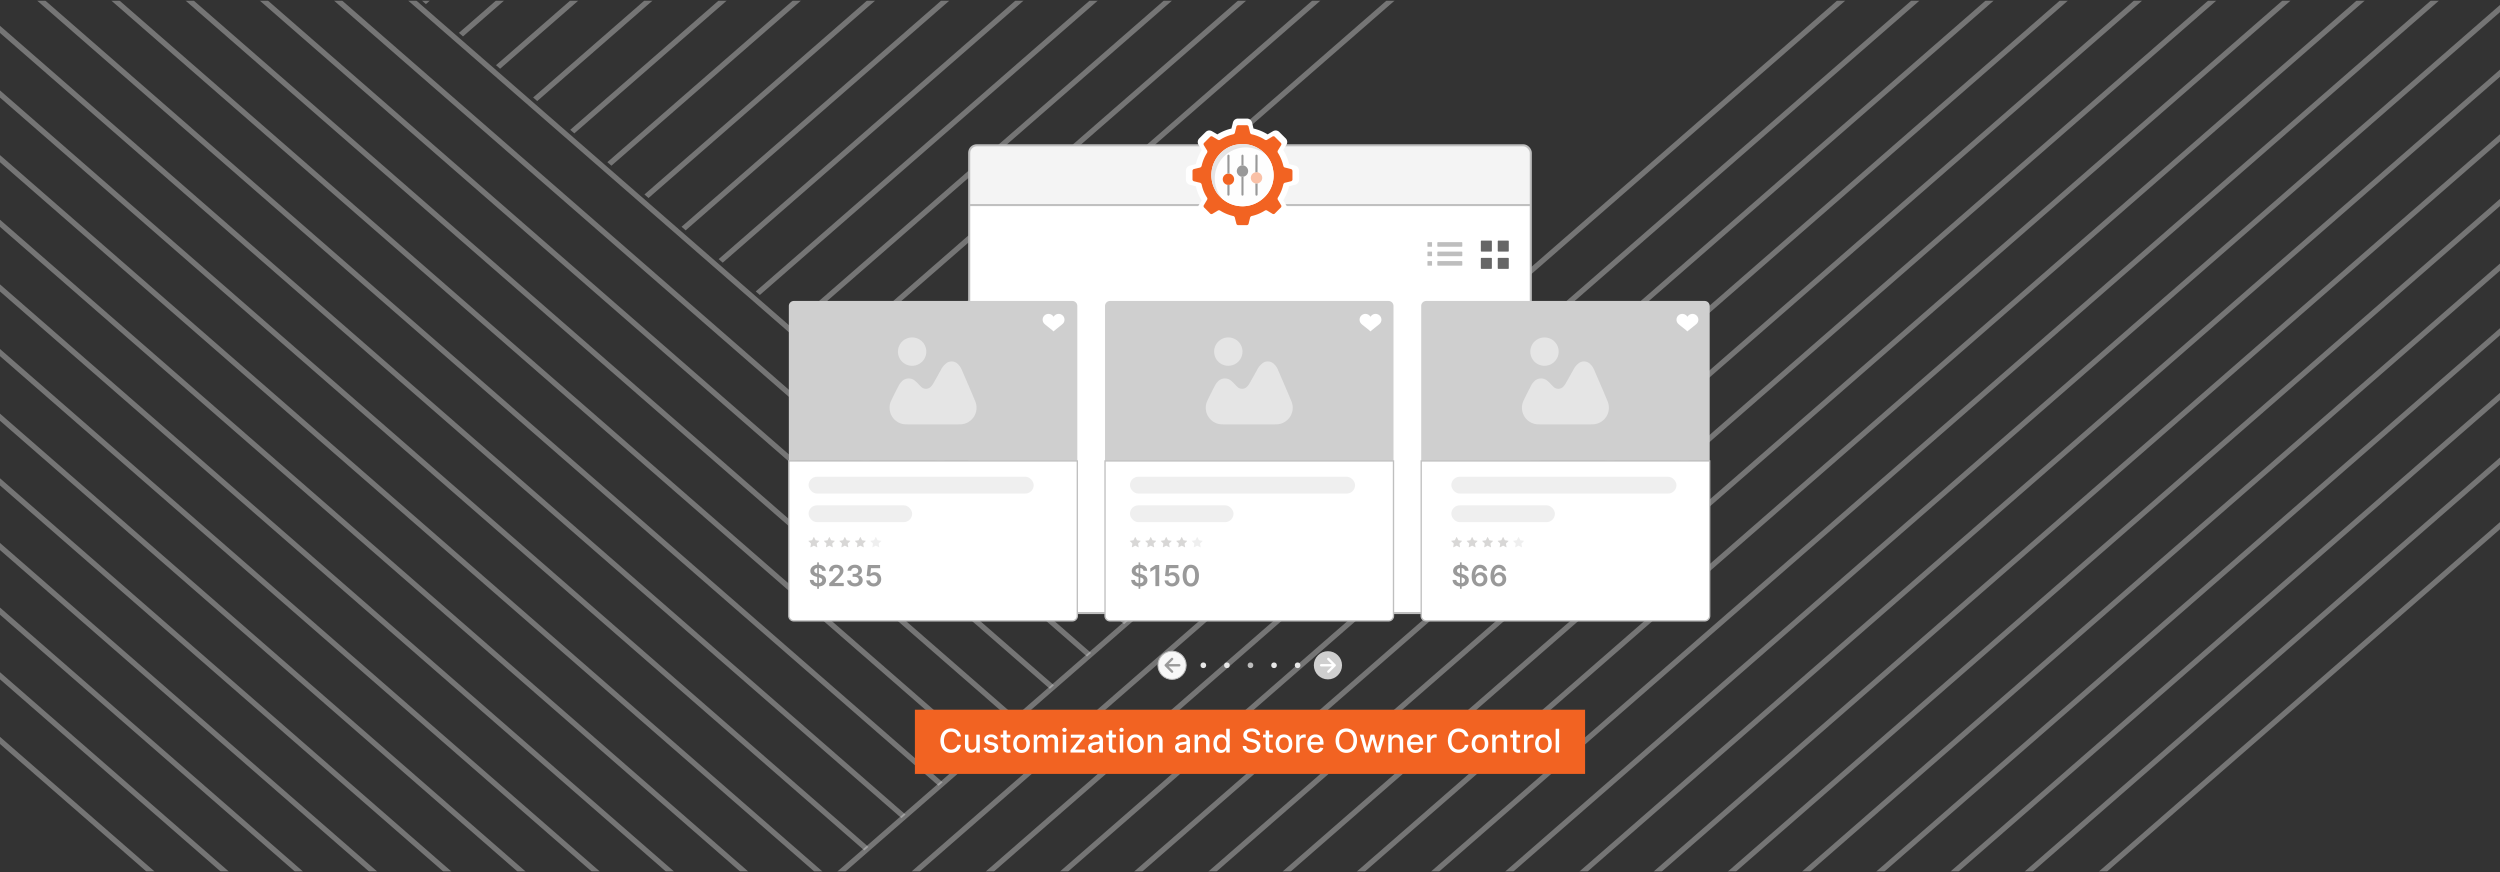 <svg id="Layer_1" data-name="Layer 1" xmlns="http://www.w3.org/2000/svg" xmlns:xlink="http://www.w3.org/1999/xlink" viewBox="0 0 860 300"><rect x="0" y="0" width="860" height="300" fill="#333333" stroke="none"/><defs><clipPath id="clip-path"><rect y="0.178" width="860" height="299.644" fill="none"/></clipPath></defs><g clip-path="url(#clip-path)"><g opacity="0.35"><polygon points="871.53 169.562 596.893 408.787 599.707 408.787 871.53 172.014 871.53 169.562" fill="#f2f2f2"/><polygon points="871.53 147.325 571.364 408.787 574.179 408.787 871.53 149.777 871.53 147.325" fill="#f2f2f2"/><polygon points="871.53 125.088 545.836 408.787 548.651 408.787 871.53 127.54 871.53 125.088" fill="#f2f2f2"/><polygon points="871.53 102.852 520.307 408.787 523.122 408.787 871.53 105.303 871.53 102.852" fill="#f2f2f2"/><polygon points="871.53 80.615 494.779 408.787 497.594 408.787 871.53 83.067 871.53 80.615" fill="#f2f2f2"/><polygon points="871.53 58.378 469.251 408.787 472.066 408.787 871.53 60.831 871.53 58.378" fill="#f2f2f2"/><polygon points="871.53 36.141 443.723 408.787 446.538 408.787 871.53 38.593 871.53 36.141" fill="#f2f2f2"/><polygon points="871.53 13.905 418.194 408.787 421.009 408.787 871.53 16.357 871.53 13.905" fill="#f2f2f2"/><polygon points="871.53 -8.331 392.666 408.787 395.481 408.787 871.53 -5.879 871.53 -8.331" fill="#f2f2f2"/><polygon points="871.53 -30.569 367.138 408.787 369.953 408.787 871.53 -28.117 871.53 -30.569" fill="#f2f2f2"/><polygon points="871.53 -52.805 341.609 408.787 344.424 408.787 871.53 -50.353 871.53 -52.805" fill="#f2f2f2"/><polygon points="871.53 -75.041 316.08 408.787 318.896 408.787 871.53 -72.589 871.53 -75.041" fill="#f2f2f2"/><polygon points="871.53 -97.278 290.553 408.787 293.368 408.787 871.53 -94.826 871.53 -97.278" fill="#f2f2f2"/><polygon points="267.84 408.787 871.003 -116.604 868.188 -116.604 265.025 408.787 267.84 408.787" fill="#f2f2f2"/><polygon points="242.311 408.787 845.476 -116.604 842.66 -116.604 239.496 408.787 242.311 408.787" fill="#f2f2f2"/><polygon points="216.783 408.787 819.948 -116.604 817.133 -116.604 213.967 408.787 216.783 408.787" fill="#f2f2f2"/><polygon points="191.255 408.787 794.418 -116.604 791.603 -116.604 188.44 408.787 191.255 408.787" fill="#f2f2f2"/><polygon points="165.726 408.787 768.89 -116.604 766.075 -116.604 162.911 408.787 165.726 408.787" fill="#f2f2f2"/></g><g opacity="0.35"><polygon points="611.046 -116.604 311.036 144.722 312.444 145.948 613.861 -116.604 611.046 -116.604" fill="#f2f2f2"/><polygon points="585.519 -116.604 298.272 133.604 299.68 134.83 588.334 -116.604 585.519 -116.604" fill="#f2f2f2"/><polygon points="559.99 -116.604 285.507 122.486 286.915 123.712 562.805 -116.604 559.99 -116.604" fill="#f2f2f2"/><polygon points="534.461 -116.604 272.743 111.367 274.151 112.593 537.276 -116.604 534.461 -116.604" fill="#f2f2f2"/><polygon points="508.933 -116.604 259.98 100.249 261.387 101.475 511.749 -116.604 508.933 -116.604" fill="#f2f2f2"/><polygon points="483.406 -116.604 247.216 89.131 248.623 90.357 486.221 -116.604 483.406 -116.604" fill="#f2f2f2"/><polygon points="457.877 -116.604 234.451 78.013 235.858 79.239 460.692 -116.604 457.877 -116.604" fill="#f2f2f2"/><polygon points="432.348 -116.604 221.687 66.894 223.095 68.12 435.163 -116.604 432.348 -116.604" fill="#f2f2f2"/><polygon points="406.82 -116.604 208.923 55.776 210.331 57.002 409.636 -116.604 406.82 -116.604" fill="#f2f2f2"/><polygon points="381.292 -116.604 196.158 44.658 197.566 45.884 384.107 -116.604 381.292 -116.604" fill="#f2f2f2"/><polygon points="355.763 -116.604 183.394 33.539 184.802 34.765 358.578 -116.604 355.763 -116.604" fill="#f2f2f2"/><polygon points="330.235 -116.604 170.631 22.421 172.038 23.647 333.05 -116.604 330.235 -116.604" fill="#f2f2f2"/><polygon points="304.708 -116.604 157.867 11.303 159.274 12.529 307.523 -116.604 304.708 -116.604" fill="#f2f2f2"/><polygon points="279.179 -116.604 145.102 0.185 146.509 1.411 281.994 -116.604 279.179 -116.604" fill="#f2f2f2"/></g><g opacity="0.35"><polygon points="6.3 -116.604 386.684 214.732 388.091 213.506 9.115 -116.604 6.3 -116.604" fill="#f2f2f2"/><polygon points="-9.328 -110.433 -9.328 -107.981 373.92 225.85 375.327 224.624 -9.328 -110.433" fill="#f2f2f2"/><polygon points="-9.328 -88.196 -9.328 -85.744 361.156 236.969 362.563 235.743 -9.328 -88.196" fill="#f2f2f2"/><polygon points="-9.328 -65.959 -9.328 -63.507 348.391 248.087 349.799 246.861 -9.328 -65.959" fill="#f2f2f2"/><polygon points="-9.328 -43.723 -9.328 -41.27 335.627 259.206 337.035 257.979 -9.328 -43.723" fill="#f2f2f2"/><polygon points="-9.328 -21.486 -9.328 -19.034 322.863 270.324 324.271 269.098 -9.328 -21.486" fill="#f2f2f2"/><polygon points="-9.328 0.751 -9.328 3.203 310.099 281.442 311.507 280.217 -9.328 0.751" fill="#f2f2f2"/><polygon points="-9.328 22.987 -9.328 25.44 297.335 292.561 298.742 291.335 -9.328 22.987" fill="#f2f2f2"/><polygon points="-9.328 45.224 -9.328 47.676 284.571 303.679 285.978 302.453 -9.328 45.224" fill="#f2f2f2"/><polygon points="-9.328 67.461 -9.328 69.913 271.807 314.798 273.214 313.571 -9.328 67.461" fill="#f2f2f2"/><polygon points="-9.328 89.698 -9.328 92.15 259.042 325.916 260.45 324.689 -9.328 89.698" fill="#f2f2f2"/><polygon points="-9.328 111.934 -9.328 114.386 246.278 337.034 247.686 335.808 -9.328 111.934" fill="#f2f2f2"/><polygon points="-9.328 134.17 -9.328 136.622 233.514 348.152 234.922 346.926 -9.328 134.17" fill="#f2f2f2"/><polygon points="-9.328 156.407 -9.328 158.859 220.75 359.271 222.158 358.045 -9.328 156.407" fill="#f2f2f2"/><polygon points="-9.328 178.644 -9.328 181.096 207.986 370.389 209.393 369.163 -9.328 178.644" fill="#f2f2f2"/><polygon points="-9.328 200.88 -9.328 203.332 195.222 381.507 196.629 380.281 -9.328 200.88" fill="#f2f2f2"/><polygon points="-9.328 223.117 -9.328 225.569 182.458 392.626 183.865 391.4 -9.328 223.117" fill="#f2f2f2"/><polygon points="-9.328 245.354 -9.328 247.806 169.693 403.744 171.1 402.518 -9.328 245.354" fill="#f2f2f2"/></g></g><rect x="333.406" y="49.978" width="193.188" height="160.912" rx="2.622" fill="#fff"/><path d="M336.39,49.978H523.468a3.126,3.126,0,0,1,3.126,3.126V70.537a0,0,0,0,1,0,0H333.406a0,0,0,0,1,0,0V52.962A2.984,2.984,0,0,1,336.39,49.978Z" fill="#f4f4f4"/><rect x="333.406" y="49.978" width="193.188" height="160.912" rx="2.622" fill="none" stroke="#bfbfbf" stroke-miterlimit="10" stroke-width="0.72"/><line x1="333.406" y1="70.537" x2="526.594" y2="70.537" fill="none" stroke="#bfbfbf" stroke-miterlimit="10" stroke-width="0.713"/><rect x="494.442" y="83.296" width="8.592" height="1.575" rx="0.201" fill="#bebebe"/><rect x="491.041" y="83.296" width="1.575" height="1.575" rx="0.086" fill="#bebebe"/><rect x="494.442" y="86.554" width="8.592" height="1.575" rx="0.201" fill="#bebebe"/><rect x="491.041" y="86.554" width="1.575" height="1.575" rx="0.086" fill="#bebebe"/><rect x="494.442" y="89.812" width="8.592" height="1.575" rx="0.201" fill="#bebebe"/><rect x="491.041" y="89.812" width="1.575" height="1.575" rx="0.086" fill="#bebebe"/><rect x="509.407" y="88.702" width="3.795" height="3.795" rx="0.203" fill="#666"/><rect x="515.225" y="88.702" width="3.795" height="3.795" rx="0.203" fill="#666"/><rect x="509.407" y="82.759" width="3.795" height="3.795" rx="0.203" fill="#666"/><rect x="515.225" y="82.759" width="3.795" height="3.795" rx="0.203" fill="#666"/><path d="M368.873,103.531H273.084a1.722,1.722,0,0,0-1.722,1.722v53.3h99.233V105.253A1.722,1.722,0,0,0,368.873,103.531Z" fill="#cfcfcf"/><path d="M271.362,211.854a1.722,1.722,0,0,0,1.722,1.722h95.789a1.722,1.722,0,0,0,1.722-1.722V158.553H271.362Z" fill="#fff" stroke="#bfbfbf" stroke-miterlimit="10" stroke-width="0.463"/><path d="M477.639,103.531H381.85a1.722,1.722,0,0,0-1.722,1.722v53.3h99.233V105.253A1.722,1.722,0,0,0,477.639,103.531Z" fill="#cfcfcf"/><path d="M380.128,211.854a1.722,1.722,0,0,0,1.722,1.722h95.789a1.722,1.722,0,0,0,1.722-1.722V158.553H380.128Z" fill="#fff" stroke="#bfbfbf" stroke-miterlimit="10" stroke-width="0.463"/><path d="M588.127,105.253a1.722,1.722,0,0,0-1.722-1.722H490.616a1.722,1.722,0,0,0-1.722,1.722v53.3h99.233Z" fill="#cfcfcf"/><path d="M488.894,158.553V211.854a1.722,1.722,0,0,0,1.722,1.722H586.405a1.722,1.722,0,0,0,1.722-1.722V158.553Z" fill="#fff" stroke="#bfbfbf" stroke-miterlimit="10" stroke-width="0.463"/><path d="M320.957,145.986c-3.11,0-6.22.037-9.329-.009a5.698,5.698,0,0,1-5.079-8.1c.843-1.815,1.767-3.593,2.692-5.368a5.334,5.334,0,0,1,.945-1.264,3.303,3.303,0,0,1,4.292-.472,11.14,11.14,0,0,1,1.506,1.385,12.518,12.518,0,0,0,1.042,1.049,2.347,2.347,0,0,0,3.22-.216,5.33,5.33,0,0,0,.841-1.131c.894-1.562,1.761-3.14,2.637-4.713a6.613,6.613,0,0,1,1.687-2.087,2.995,2.995,0,0,1,4.11.197,5.664,5.664,0,0,1,1.31,1.909c1.573,3.657,3.177,7.302,4.691,10.983a5.712,5.712,0,0,1-5.203,7.828C327.199,146.021,324.078,145.986,320.957,145.986Z" fill="#e5e5e5"/><path d="M308.901,120.934a4.874,4.874,0,1,1,4.861,4.895A4.853,4.853,0,0,1,308.901,120.934Z" fill="#e5e5e5"/><path d="M429.723,145.986c-3.11,0-6.22.037-9.329-.009a5.698,5.698,0,0,1-5.079-8.1c.843-1.815,1.767-3.593,2.692-5.368a5.337,5.337,0,0,1,.945-1.264,3.303,3.303,0,0,1,4.292-.472,11.146,11.146,0,0,1,1.506,1.385,12.532,12.532,0,0,0,1.042,1.049,2.347,2.347,0,0,0,3.22-.216,5.329,5.329,0,0,0,.841-1.131c.894-1.562,1.761-3.14,2.637-4.713a6.614,6.614,0,0,1,1.687-2.087,2.995,2.995,0,0,1,4.11.197,5.661,5.661,0,0,1,1.31,1.909c1.573,3.657,3.177,7.302,4.691,10.983a5.712,5.712,0,0,1-5.203,7.828C435.965,146.021,432.844,145.986,429.723,145.986Z" fill="#e5e5e5"/><path d="M417.667,120.934a4.874,4.874,0,1,1,4.861,4.895A4.853,4.853,0,0,1,417.667,120.934Z" fill="#e5e5e5"/><path d="M538.489,145.986c-3.11,0-6.22.037-9.329-.009a5.698,5.698,0,0,1-5.079-8.1c.843-1.815,1.767-3.593,2.692-5.368a5.339,5.339,0,0,1,.945-1.264,3.304,3.304,0,0,1,4.292-.472,11.146,11.146,0,0,1,1.506,1.385,12.518,12.518,0,0,0,1.042,1.049,2.347,2.347,0,0,0,3.22-.216,5.33,5.33,0,0,0,.841-1.131c.894-1.562,1.761-3.14,2.637-4.713a6.613,6.613,0,0,1,1.687-2.087,2.995,2.995,0,0,1,4.11.197,5.662,5.662,0,0,1,1.31,1.909c1.573,3.657,3.177,7.302,4.691,10.983a5.712,5.712,0,0,1-5.203,7.828C544.731,146.021,541.61,145.986,538.489,145.986Z" fill="#e5e5e5"/><path d="M526.433,120.934a4.874,4.874,0,1,1,4.861,4.895A4.853,4.853,0,0,1,526.433,120.934Z" fill="#e5e5e5"/><rect x="278.149" y="164" width="77.447" height="5.787" rx="2.894" fill="#efefef"/><rect x="278.149" y="173.83" width="35.626" height="5.787" rx="2.894" fill="#efefef"/><path d="M280.044,184.784l.506,1.025a.084.084,0,0,0,.063.046l1.131.164a.084.084,0,0,1,.046.142l-.819.798a.084.084,0,0,0-.024.074l.193,1.127a.084.084,0,0,1-.121.088l-1.012-.532a.084.084,0,0,0-.078,0l-1.012.532a.084.084,0,0,1-.121-.088l.193-1.127a.084.084,0,0,0-.024-.074l-.818-.798a.084.084,0,0,1,.046-.142l1.131-.164a.083.083,0,0,0,.063-.046l.506-1.025A.084.084,0,0,1,280.044,184.784Z" fill="#d8d7d6"/><path d="M285.372,184.784l.506,1.025a.083.083,0,0,0,.063.046l1.131.164a.084.084,0,0,1,.046.142l-.819.798a.084.084,0,0,0-.024.074l.193,1.127a.084.084,0,0,1-.121.088l-1.012-.532a.084.084,0,0,0-.078,0l-1.012.532a.084.084,0,0,1-.121-.088l.193-1.127a.084.084,0,0,0-.024-.074l-.818-.798a.084.084,0,0,1,.046-.142l1.131-.164a.083.083,0,0,0,.063-.046l.506-1.025A.084.084,0,0,1,285.372,184.784Z" fill="#d8d7d6"/><path d="M290.701,184.784l.506,1.025a.083.083,0,0,0,.063.046l1.131.164a.084.084,0,0,1,.046.142l-.819.798a.084.084,0,0,0-.024.074l.193,1.127a.084.084,0,0,1-.121.088l-1.012-.532a.084.084,0,0,0-.078,0l-1.012.532a.084.084,0,0,1-.121-.088l.193-1.127a.084.084,0,0,0-.024-.074l-.818-.798a.084.084,0,0,1,.046-.142l1.131-.164a.083.083,0,0,0,.063-.046l.506-1.025A.084.084,0,0,1,290.701,184.784Z" fill="#d8d7d6"/><path d="M296.029,184.784l.506,1.025a.083.083,0,0,0,.063.046l1.131.164a.084.084,0,0,1,.046.142l-.818.798a.084.084,0,0,0-.024.074l.193,1.127a.084.084,0,0,1-.121.088l-1.012-.532a.083.083,0,0,0-.078,0l-1.012.532a.084.084,0,0,1-.121-.088l.193-1.127a.084.084,0,0,0-.024-.074l-.818-.798a.084.084,0,0,1,.046-.142l1.131-.164a.083.083,0,0,0,.063-.046l.506-1.025A.084.084,0,0,1,296.029,184.784Z" fill="#d8d7d6"/><path d="M301.358,184.784l.506,1.025a.083.083,0,0,0,.063.046l1.131.164a.084.084,0,0,1,.046.142l-.818.798a.084.084,0,0,0-.024.074l.193,1.127a.084.084,0,0,1-.121.088l-1.012-.532a.083.083,0,0,0-.078,0l-1.012.532a.084.084,0,0,1-.121-.088l.193-1.127a.084.084,0,0,0-.024-.074l-.818-.798a.084.084,0,0,1,.046-.142l1.131-.164a.083.083,0,0,0,.063-.046l.506-1.025A.084.084,0,0,1,301.358,184.784Z" fill="#efefef"/><path d="M282.793,196.364a.973.973,0,0,0-.417-.725,1.619,1.619,0,0,0-.954-.259,1.811,1.811,0,0,0-.707.124,1.048,1.048,0,0,0-.451.338.819.819,0,0,0-.16.486.728.728,0,0,0,.105.395.917.917,0,0,0,.286.282,2.038,2.038,0,0,0,.401.193,4.339,4.339,0,0,0,.444.131l.682.171a4.748,4.748,0,0,1,.794.259,2.849,2.849,0,0,1,.686.412,1.842,1.842,0,0,1,.481.601,1.806,1.806,0,0,1,.178.823,1.962,1.962,0,0,1-.327,1.124,2.151,2.151,0,0,1-.943.757,3.692,3.692,0,0,1-1.49.271,3.78,3.78,0,0,1-1.472-.263,2.177,2.177,0,0,1-.973-.768,2.265,2.265,0,0,1-.378-1.228h1.296a1.107,1.107,0,0,0,.234.633,1.244,1.244,0,0,0,.538.376,2.105,2.105,0,0,0,.744.124,2.035,2.035,0,0,0,.754-.129,1.212,1.212,0,0,0,.51-.362.867.867,0,0,0,.188-.546.699.699,0,0,0-.167-.47,1.245,1.245,0,0,0-.457-.312,4.681,4.681,0,0,0-.684-.226l-.827-.213a3.3,3.3,0,0,1-1.419-.702,1.605,1.605,0,0,1-.52-1.251,1.868,1.868,0,0,1,.35-1.126,2.295,2.295,0,0,1,.954-.751,3.334,3.334,0,0,1,1.367-.269,3.229,3.229,0,0,1,1.358.269,2.232,2.232,0,0,1,.918.742,1.905,1.905,0,0,1,.344,1.088Zm-1.68,6.183v-9.091h.582v9.091Z" fill="#999"/><path d="M285.261,201.638v-.951l2.525-2.476q.362-.366.604-.649a2.382,2.382,0,0,0,.362-.551,1.361,1.361,0,0,0,.121-.568,1.081,1.081,0,0,0-.156-.591,1.039,1.039,0,0,0-.43-.382,1.388,1.388,0,0,0-.622-.135,1.287,1.287,0,0,0-.628.147,1.025,1.025,0,0,0-.417.417,1.323,1.323,0,0,0-.147.643h-1.254a2.241,2.241,0,0,1,.316-1.204,2.131,2.131,0,0,1,.872-.792,2.802,2.802,0,0,1,1.277-.28,2.877,2.877,0,0,1,1.285.274,2.114,2.114,0,0,1,.861.749,1.962,1.962,0,0,1,.307,1.087,2.163,2.163,0,0,1-.156.803,3.439,3.439,0,0,1-.549.874,14.319,14.319,0,0,1-1.099,1.161l-1.254,1.274v.05h3.168v1.101Z" fill="#999"/><path d="M294.085,201.737a3.346,3.346,0,0,1-1.362-.263,2.278,2.278,0,0,1-.939-.731,1.897,1.897,0,0,1-.366-1.083h1.335a.873.873,0,0,0,.195.513,1.17,1.17,0,0,0,.472.34,1.734,1.734,0,0,0,.661.12,1.651,1.651,0,0,0,.692-.137,1.116,1.116,0,0,0,.472-.382.943.943,0,0,0,.167-.565.979.979,0,0,0-.17-.582,1.146,1.146,0,0,0-.502-.395,1.985,1.985,0,0,0-.79-.142h-.643V197.416h.643a1.575,1.575,0,0,0,.665-.132,1.068,1.068,0,0,0,.449-.371.946.946,0,0,0,.16-.556.993.993,0,0,0-.137-.538.955.955,0,0,0-.395-.356,1.296,1.296,0,0,0-.595-.128,1.569,1.569,0,0,0-.618.12,1.138,1.138,0,0,0-.458.343.883.883,0,0,0-.185.527h-1.268a1.847,1.847,0,0,1,.353-1.074,2.284,2.284,0,0,1,.907-.725,3.021,3.021,0,0,1,1.275-.261,2.779,2.779,0,0,1,1.266.272,2.081,2.081,0,0,1,.833.73,1.831,1.831,0,0,1,.295,1.012,1.498,1.498,0,0,1-.361,1.03,1.712,1.712,0,0,1-.953.543v.057a1.857,1.857,0,0,1,1.177.566,1.639,1.639,0,0,1,.406,1.142,1.82,1.82,0,0,1-.346,1.092,2.315,2.315,0,0,1-.952.755A3.332,3.332,0,0,1,294.085,201.737Z" fill="#999"/><path d="M300.52,201.737a2.914,2.914,0,0,1-1.272-.268,2.242,2.242,0,0,1-.89-.737,1.947,1.947,0,0,1-.35-1.072h1.278a1.003,1.003,0,0,0,.387.729,1.306,1.306,0,0,0,.845.282,1.326,1.326,0,0,0,.689-.178,1.266,1.266,0,0,0,.476-.493,1.441,1.441,0,0,0,.17-.721,1.457,1.457,0,0,0-.174-.732,1.313,1.313,0,0,0-.486-.503,1.366,1.366,0,0,0-.71-.183,1.696,1.696,0,0,0-.643.12,1.32,1.32,0,0,0-.501.327l-1.189-.195.38-3.75H302.75v1.101h-3.128l-.209,1.929h.043a1.516,1.516,0,0,1,.572-.397,2.035,2.035,0,0,1,.81-.157,2.25,2.25,0,0,1,1.179.311,2.221,2.221,0,0,1,.817.854,2.536,2.536,0,0,1,.298,1.243,2.48,2.48,0,0,1-.332,1.284,2.359,2.359,0,0,1-.919.884A2.791,2.791,0,0,1,300.52,201.737Z" fill="#999"/><rect x="388.704" y="164" width="77.447" height="5.787" rx="2.894" fill="#efefef"/><rect x="388.704" y="173.83" width="35.626" height="5.787" rx="2.894" fill="#efefef"/><path d="M390.599,184.784l.506,1.025a.083.083,0,0,0,.063.046l1.131.164a.084.084,0,0,1,.046.142l-.819.798a.084.084,0,0,0-.024.074l.193,1.127a.084.084,0,0,1-.121.088l-1.012-.532a.084.084,0,0,0-.078,0l-1.012.532a.084.084,0,0,1-.121-.088l.193-1.127a.084.084,0,0,0-.024-.074l-.818-.798a.084.084,0,0,1,.046-.142l1.131-.164a.083.083,0,0,0,.063-.046l.506-1.025A.084.084,0,0,1,390.599,184.784Z" fill="#d8d7d6"/><path d="M395.927,184.784l.506,1.025a.083.083,0,0,0,.063.046l1.131.164a.084.084,0,0,1,.046.142l-.819.798a.084.084,0,0,0-.024.074l.193,1.127a.084.084,0,0,1-.121.088l-1.012-.532a.084.084,0,0,0-.078,0l-1.012.532a.084.084,0,0,1-.121-.088l.193-1.127a.084.084,0,0,0-.024-.074l-.818-.798a.084.084,0,0,1,.046-.142l1.131-.164a.083.083,0,0,0,.063-.046l.506-1.025A.084.084,0,0,1,395.927,184.784Z" fill="#d8d7d6"/><path d="M401.256,184.784l.506,1.025a.083.083,0,0,0,.063.046l1.131.164a.084.084,0,0,1,.046.142l-.819.798a.084.084,0,0,0-.024.074l.193,1.127a.084.084,0,0,1-.121.088l-1.012-.532a.084.084,0,0,0-.078,0l-1.012.532a.084.084,0,0,1-.121-.088l.193-1.127a.084.084,0,0,0-.024-.074l-.818-.798a.084.084,0,0,1,.046-.142l1.131-.164a.083.083,0,0,0,.063-.046l.506-1.025A.084.084,0,0,1,401.256,184.784Z" fill="#d8d7d6"/><path d="M406.584,184.784l.506,1.025a.083.083,0,0,0,.063.046l1.131.164a.084.084,0,0,1,.046.142l-.819.798a.084.084,0,0,0-.024.074l.193,1.127a.084.084,0,0,1-.121.088l-1.012-.532a.084.084,0,0,0-.078,0l-1.012.532a.084.084,0,0,1-.121-.088l.193-1.127a.084.084,0,0,0-.024-.074l-.818-.798a.084.084,0,0,1,.046-.142l1.131-.164a.083.083,0,0,0,.063-.046l.506-1.025A.084.084,0,0,1,406.584,184.784Z" fill="#d8d7d6"/><path d="M411.913,184.784l.506,1.025a.083.083,0,0,0,.063.046l1.131.164a.084.084,0,0,1,.046.142l-.819.798a.084.084,0,0,0-.024.074l.193,1.127a.084.084,0,0,1-.121.088l-1.012-.532a.084.084,0,0,0-.078,0l-1.012.532a.084.084,0,0,1-.121-.088l.193-1.127a.084.084,0,0,0-.024-.074l-.818-.798a.084.084,0,0,1,.046-.142l1.131-.164a.083.083,0,0,0,.063-.046l.506-1.025A.084.084,0,0,1,411.913,184.784Z" fill="#efefef"/><path d="M393.348,196.364a.973.973,0,0,0-.417-.725,1.619,1.619,0,0,0-.954-.259,1.811,1.811,0,0,0-.707.124,1.048,1.048,0,0,0-.451.338.819.819,0,0,0-.16.486.727.727,0,0,0,.105.395.917.917,0,0,0,.286.282,2.038,2.038,0,0,0,.401.193,4.331,4.331,0,0,0,.444.131l.682.171a4.748,4.748,0,0,1,.794.259,2.849,2.849,0,0,1,.686.412,1.843,1.843,0,0,1,.481.601,1.806,1.806,0,0,1,.178.823,1.962,1.962,0,0,1-.327,1.124,2.151,2.151,0,0,1-.943.757,3.692,3.692,0,0,1-1.49.271,3.78,3.78,0,0,1-1.472-.263,2.177,2.177,0,0,1-.973-.768,2.264,2.264,0,0,1-.378-1.228h1.296a1.107,1.107,0,0,0,.234.633,1.244,1.244,0,0,0,.538.376,2.105,2.105,0,0,0,.744.124,2.035,2.035,0,0,0,.754-.129,1.213,1.213,0,0,0,.51-.362.867.867,0,0,0,.188-.546.699.699,0,0,0-.167-.47,1.245,1.245,0,0,0-.457-.312,4.673,4.673,0,0,0-.684-.226l-.827-.213a3.301,3.301,0,0,1-1.419-.702,1.605,1.605,0,0,1-.52-1.251,1.867,1.867,0,0,1,.35-1.126,2.296,2.296,0,0,1,.954-.751,3.335,3.335,0,0,1,1.367-.269,3.228,3.228,0,0,1,1.358.269,2.232,2.232,0,0,1,.918.742,1.904,1.904,0,0,1,.344,1.088Zm-1.68,6.183v-9.091h.582v9.091Z" fill="#999"/><path d="M398.774,194.365v7.272h-1.317v-5.99h-.043l-1.701,1.086v-1.207l1.808-1.161Z" fill="#999"/><path d="M403.152,201.737a2.913,2.913,0,0,1-1.271-.268,2.242,2.242,0,0,1-.89-.737,1.949,1.949,0,0,1-.35-1.072H401.92a1.003,1.003,0,0,0,.387.729,1.306,1.306,0,0,0,.845.282,1.326,1.326,0,0,0,.689-.178,1.266,1.266,0,0,0,.476-.493,1.441,1.441,0,0,0,.17-.721,1.457,1.457,0,0,0-.174-.732,1.313,1.313,0,0,0-.486-.503,1.366,1.366,0,0,0-.71-.183,1.696,1.696,0,0,0-.643.12,1.32,1.32,0,0,0-.501.327l-1.189-.195.38-3.75h4.219v1.101h-3.128l-.209,1.929h.043a1.516,1.516,0,0,1,.572-.397,2.035,2.035,0,0,1,.81-.157,2.25,2.25,0,0,1,1.179.311,2.221,2.221,0,0,1,.816.854,2.536,2.536,0,0,1,.298,1.243,2.479,2.479,0,0,1-.332,1.284,2.359,2.359,0,0,1-.92.884A2.791,2.791,0,0,1,403.152,201.737Z" fill="#999"/><path d="M409.637,201.776a2.529,2.529,0,0,1-1.504-.445,2.806,2.806,0,0,1-.962-1.289,6.28,6.28,0,0,1,.003-4.06,2.774,2.774,0,0,1,.962-1.276,2.778,2.778,0,0,1,3.002,0,2.761,2.761,0,0,1,.964,1.278,5.448,5.448,0,0,1,.336,2.024,5.509,5.509,0,0,1-.336,2.036,2.787,2.787,0,0,1-.962,1.288A2.534,2.534,0,0,1,409.637,201.776Zm0-1.111a1.206,1.206,0,0,0,1.078-.673,3.981,3.981,0,0,0,.396-1.983,5.006,5.006,0,0,0-.181-1.456,1.947,1.947,0,0,0-.511-.89,1.122,1.122,0,0,0-.781-.3,1.2,1.2,0,0,0-1.072.673,3.991,3.991,0,0,0-.398,1.973,5.045,5.045,0,0,0,.176,1.463,1.935,1.935,0,0,0,.51.893A1.13,1.13,0,0,0,409.637,200.665Z" fill="#999"/><rect x="499.259" y="164" width="77.447" height="5.787" rx="2.894" fill="#efefef"/><rect x="499.259" y="173.83" width="35.626" height="5.787" rx="2.894" fill="#efefef"/><path d="M501.154,184.784l.506,1.025a.083.083,0,0,0,.063.046l1.131.164a.084.084,0,0,1,.046.142l-.818.798a.084.084,0,0,0-.024.074l.193,1.127a.084.084,0,0,1-.121.088l-1.012-.532a.084.084,0,0,0-.078,0l-1.012.532a.084.084,0,0,1-.121-.088l.193-1.127a.084.084,0,0,0-.024-.074l-.819-.798a.084.084,0,0,1,.046-.142l1.131-.164a.083.083,0,0,0,.063-.046l.506-1.025A.084.084,0,0,1,501.154,184.784Z" fill="#d8d7d6"/><path d="M506.483,184.784l.506,1.025a.083.083,0,0,0,.063.046l1.131.164a.084.084,0,0,1,.046.142l-.818.798a.084.084,0,0,0-.024.074l.193,1.127a.084.084,0,0,1-.121.088l-1.012-.532a.084.084,0,0,0-.078,0l-1.012.532a.084.084,0,0,1-.121-.088l.193-1.127a.084.084,0,0,0-.024-.074l-.819-.798a.084.084,0,0,1,.046-.142l1.131-.164a.083.083,0,0,0,.063-.046l.506-1.025A.084.084,0,0,1,506.483,184.784Z" fill="#d8d7d6"/><path d="M511.811,184.784l.506,1.025a.083.083,0,0,0,.063.046l1.131.164a.084.084,0,0,1,.046.142l-.818.798a.084.084,0,0,0-.024.074l.193,1.127a.084.084,0,0,1-.121.088l-1.012-.532a.084.084,0,0,0-.078,0l-1.012.532a.084.084,0,0,1-.121-.088l.193-1.127a.084.084,0,0,0-.024-.074l-.819-.798a.084.084,0,0,1,.046-.142l1.131-.164a.083.083,0,0,0,.063-.046l.506-1.025A.084.084,0,0,1,511.811,184.784Z" fill="#d8d7d6"/><path d="M517.14,184.784l.506,1.025a.083.083,0,0,0,.063.046l1.131.164a.084.084,0,0,1,.046.142l-.818.798a.084.084,0,0,0-.024.074l.193,1.127a.084.084,0,0,1-.121.088l-1.012-.532a.084.084,0,0,0-.078,0l-1.012.532a.084.084,0,0,1-.121-.088l.193-1.127a.084.084,0,0,0-.024-.074l-.819-.798a.084.084,0,0,1,.046-.142l1.131-.164a.083.083,0,0,0,.063-.046l.506-1.025A.084.084,0,0,1,517.14,184.784Z" fill="#d8d7d6"/><path d="M522.468,184.784l.506,1.025a.083.083,0,0,0,.063.046l1.131.164a.084.084,0,0,1,.046.142l-.819.798a.084.084,0,0,0-.024.074l.193,1.127a.084.084,0,0,1-.121.088l-1.012-.532a.084.084,0,0,0-.078,0l-1.012.532a.084.084,0,0,1-.121-.088l.193-1.127a.084.084,0,0,0-.024-.074l-.819-.798a.084.084,0,0,1,.046-.142l1.131-.164a.083.083,0,0,0,.063-.046l.506-1.025A.084.084,0,0,1,522.468,184.784Z" fill="#efefef"/><path d="M503.902,196.364a.972.972,0,0,0-.417-.725,1.621,1.621,0,0,0-.954-.259,1.808,1.808,0,0,0-.706.124,1.048,1.048,0,0,0-.451.338.82.82,0,0,0-.16.486.724.724,0,0,0,.105.395.916.916,0,0,0,.285.282,2.066,2.066,0,0,0,.401.193,4.34,4.34,0,0,0,.444.131l.682.171a4.779,4.779,0,0,1,.794.259,2.866,2.866,0,0,1,.685.412,1.841,1.841,0,0,1,.48.601,1.806,1.806,0,0,1,.178.823,1.962,1.962,0,0,1-.326,1.124,2.153,2.153,0,0,1-.943.757,3.69,3.69,0,0,1-1.489.271,3.782,3.782,0,0,1-1.473-.263,2.178,2.178,0,0,1-.973-.768,2.257,2.257,0,0,1-.378-1.228h1.296a1.1,1.1,0,0,0,.234.633,1.242,1.242,0,0,0,.538.376,2.103,2.103,0,0,0,.744.124,2.033,2.033,0,0,0,.754-.129,1.213,1.213,0,0,0,.51-.362.867.867,0,0,0,.188-.546.697.697,0,0,0-.167-.47,1.239,1.239,0,0,0-.456-.312,4.693,4.693,0,0,0-.684-.226l-.827-.213a3.298,3.298,0,0,1-1.419-.702,1.605,1.605,0,0,1-.52-1.251,1.867,1.867,0,0,1,.35-1.126,2.294,2.294,0,0,1,.954-.751,3.333,3.333,0,0,1,1.367-.269,3.23,3.23,0,0,1,1.358.269,2.235,2.235,0,0,1,.918.742,1.904,1.904,0,0,1,.344,1.088Zm-1.68,6.183v-9.091h.582v9.091Z" fill="#999"/><path d="M509.034,201.737a3.046,3.046,0,0,1-1.02-.183,2.38,2.38,0,0,1-.894-.586,2.857,2.857,0,0,1-.632-1.083,5.132,5.132,0,0,1-.232-1.678,6.347,6.347,0,0,1,.199-1.666,3.716,3.716,0,0,1,.571-1.237,2.528,2.528,0,0,1,.9-.772,2.58,2.58,0,0,1,1.181-.267,2.643,2.643,0,0,1,1.217.27,2.294,2.294,0,0,1,.857.736,2.345,2.345,0,0,1,.404,1.053H510.291a1.146,1.146,0,0,0-1.183-.92,1.294,1.294,0,0,0-1.163.657,3.449,3.449,0,0,0-.41,1.804h.05a1.835,1.835,0,0,1,.451-.536,2.082,2.082,0,0,1,.627-.346,2.218,2.218,0,0,1,2.697,1.022,2.444,2.444,0,0,1,.294,1.224,2.491,2.491,0,0,1-.326,1.287,2.367,2.367,0,0,1-.92.896A2.765,2.765,0,0,1,509.034,201.737Zm-.007-1.065a1.29,1.29,0,0,0,.692-.189,1.353,1.353,0,0,0,.482-.508,1.568,1.568,0,0,0,.006-1.424,1.319,1.319,0,0,0-.475-.5,1.284,1.284,0,0,0-.689-.186,1.306,1.306,0,0,0-.536.11,1.342,1.342,0,0,0-.434.304,1.45,1.45,0,0,0-.398.989,1.462,1.462,0,0,0,.178.699,1.363,1.363,0,0,0,.478.512A1.277,1.277,0,0,0,509.027,200.672Z" fill="#999"/><path d="M515.515,201.737a3.045,3.045,0,0,1-1.02-.183,2.38,2.38,0,0,1-.894-.586,2.857,2.857,0,0,1-.632-1.083,5.132,5.132,0,0,1-.232-1.678,6.352,6.352,0,0,1,.199-1.666,3.716,3.716,0,0,1,.571-1.237,2.526,2.526,0,0,1,.9-.772,2.58,2.58,0,0,1,1.181-.267,2.643,2.643,0,0,1,1.217.27,2.294,2.294,0,0,1,.857.736,2.346,2.346,0,0,1,.404,1.053h-1.296a1.146,1.146,0,0,0-1.183-.92,1.294,1.294,0,0,0-1.163.657,3.45,3.45,0,0,0-.41,1.804h.05a1.834,1.834,0,0,1,.451-.536,2.082,2.082,0,0,1,.627-.346,2.218,2.218,0,0,1,2.697,1.022,2.443,2.443,0,0,1,.294,1.224,2.492,2.492,0,0,1-.326,1.287,2.368,2.368,0,0,1-.92.896A2.765,2.765,0,0,1,515.515,201.737Zm-.007-1.065a1.29,1.29,0,0,0,.692-.189,1.354,1.354,0,0,0,.482-.508,1.569,1.569,0,0,0,.006-1.424,1.32,1.32,0,0,0-.475-.5,1.284,1.284,0,0,0-.689-.186,1.306,1.306,0,0,0-.536.11,1.341,1.341,0,0,0-.434.304,1.425,1.425,0,0,0-.289.447,1.44,1.44,0,0,0-.108.542,1.462,1.462,0,0,0,.178.699,1.363,1.363,0,0,0,.479.512A1.276,1.276,0,0,0,515.508,200.672Z" fill="#999"/><path d="M362.43,108.974c.071-.094.133-.184.202-.267a2.006,2.006,0,0,1,2.873-.228,1.978,1.978,0,0,1,.11,2.886,12.599,12.599,0,0,1-1.075.894c-.707.575-1.415,1.147-2.14,1.735-.198-.18-.419-.401-.659-.596-.601-.487-1.214-.958-1.815-1.443a6.507,6.507,0,0,1-.737-.65,1.986,1.986,0,0,1,.215-2.867,2.014,2.014,0,0,1,2.866.317C362.323,108.824,362.373,108.896,362.43,108.974Z" fill="#fff"/><path d="M471.451,108.974c.071-.094.133-.184.202-.267a2.006,2.006,0,0,1,2.873-.228,1.978,1.978,0,0,1,.11,2.886,12.599,12.599,0,0,1-1.075.894c-.707.575-1.415,1.147-2.14,1.735-.198-.18-.419-.401-.66-.596-.6-.487-1.213-.958-1.815-1.443a6.506,6.506,0,0,1-.737-.65,1.986,1.986,0,0,1,.215-2.867,2.014,2.014,0,0,1,2.866.317C471.345,108.824,471.394,108.896,471.451,108.974Z" fill="#fff"/><path d="M580.473,108.974c.071-.094.133-.184.202-.267a2.006,2.006,0,0,1,2.873-.228,1.978,1.978,0,0,1,.11,2.886,12.568,12.568,0,0,1-1.075.894c-.707.575-1.415,1.147-2.14,1.735-.198-.18-.419-.401-.66-.596-.601-.487-1.213-.958-1.815-1.443a6.506,6.506,0,0,1-.737-.65,1.986,1.986,0,0,1,.215-2.867,2.014,2.014,0,0,1,2.866.317C580.366,108.824,580.416,108.896,580.473,108.974Z" fill="#fff"/><rect x="314.731" y="244.14" width="230.538" height="22.084" fill="#f26322"/><path d="M330.566,253.348h-1.249a1.92,1.92,0,0,0-.269-.705,1.974,1.974,0,0,0-.48-.516,2.055,2.055,0,0,0-.634-.32,2.502,2.502,0,0,0-.743-.108,2.306,2.306,0,0,0-1.267.356,2.409,2.409,0,0,0-.881,1.045,4.569,4.569,0,0,0,0,3.371,2.383,2.383,0,0,0,.883,1.041,2.323,2.323,0,0,0,1.261.352,2.546,2.546,0,0,0,.738-.105,2.104,2.104,0,0,0,.635-.314,1.949,1.949,0,0,0,.482-.511,1.912,1.912,0,0,0,.274-.694l1.249.004a3.366,3.366,0,0,1-.386,1.111,3.07,3.07,0,0,1-.733.872,3.303,3.303,0,0,1-1.019.567,3.775,3.775,0,0,1-1.249.2,3.576,3.576,0,0,1-1.897-.507,3.505,3.505,0,0,1-1.311-1.451,5.542,5.542,0,0,1,.002-4.51,3.521,3.521,0,0,1,1.313-1.45,3.578,3.578,0,0,1,1.894-.506,3.887,3.887,0,0,1,1.219.186,3.287,3.287,0,0,1,1.019.545,3.046,3.046,0,0,1,.749.873A3.388,3.388,0,0,1,330.566,253.348Z" fill="#fff"/><path d="M335.847,256.33v-3.599h1.201v6.149h-1.177v-1.065h-.064a1.915,1.915,0,0,1-.679.819,1.978,1.978,0,0,1-1.159.326,2.058,2.058,0,0,1-1.047-.263,1.799,1.799,0,0,1-.712-.778,2.838,2.838,0,0,1-.258-1.277v-3.911h1.197v3.767a1.403,1.403,0,0,0,.348,1.001,1.18,1.18,0,0,0,.905.373,1.478,1.478,0,0,0,.67-.169,1.418,1.418,0,0,0,.557-.508A1.531,1.531,0,0,0,335.847,256.33Z" fill="#fff"/><path d="M343.261,254.232l-1.085.192a1.308,1.308,0,0,0-.214-.397,1.097,1.097,0,0,0-.395-.309,1.42,1.42,0,0,0-.621-.12,1.505,1.505,0,0,0-.849.227.676.676,0,0,0-.34.582.614.614,0,0,0,.228.497,1.859,1.859,0,0,0,.737.308l.977.225a2.62,2.62,0,0,1,1.265.605,1.421,1.421,0,0,1,.416,1.06,1.612,1.612,0,0,1-.318.983,2.111,2.111,0,0,1-.885.675,3.3,3.3,0,0,1-1.312.244,2.947,2.947,0,0,1-1.686-.442,1.855,1.855,0,0,1-.8-1.26l1.157-.176a1.1,1.1,0,0,0,.444.683,1.524,1.524,0,0,0,.877.23,1.614,1.614,0,0,0,.941-.246.72.72,0,0,0,.352-.603.631.631,0,0,0-.214-.484,1.441,1.441,0,0,0-.655-.297l-1.041-.228a2.483,2.483,0,0,1-1.271-.625,1.505,1.505,0,0,1-.411-1.085,1.551,1.551,0,0,1,.305-.953,2.019,2.019,0,0,1,.84-.639,3.095,3.095,0,0,1,1.229-.23,2.563,2.563,0,0,1,1.569.43A2.022,2.022,0,0,1,343.261,254.232Z" fill="#fff"/><path d="M347.565,252.731v.961h-3.359v-.961Zm-2.458-1.474h1.197v5.817a1.041,1.041,0,0,0,.104.522.532.532,0,0,0,.27.236,1.036,1.036,0,0,0,.362.061,1.46,1.46,0,0,0,.252-.02q.108-.021.168-.032l.216.989a2.262,2.262,0,0,1-.296.082,2.534,2.534,0,0,1-.48.046,2.119,2.119,0,0,1-.881-.168,1.52,1.52,0,0,1-.661-.545,1.6,1.6,0,0,1-.252-.925Z" fill="#fff"/><path d="M351.413,259.005a2.819,2.819,0,0,1-1.509-.397,2.675,2.675,0,0,1-1.001-1.109,3.676,3.676,0,0,1-.356-1.665,3.717,3.717,0,0,1,.356-1.674,2.665,2.665,0,0,1,1.001-1.112,3.071,3.071,0,0,1,3.019,0,2.665,2.665,0,0,1,1.001,1.112,3.722,3.722,0,0,1,.356,1.674,3.681,3.681,0,0,1-.356,1.665,2.675,2.675,0,0,1-1.001,1.109A2.819,2.819,0,0,1,351.413,259.005ZM351.416,258a1.431,1.431,0,0,0,.929-.297,1.75,1.75,0,0,0,.547-.788,3.386,3.386,0,0,0,0-2.168,1.778,1.778,0,0,0-.547-.795,1.597,1.597,0,0,0-1.863,0,1.77,1.77,0,0,0-.549.795,3.395,3.395,0,0,0,0,2.168,1.742,1.742,0,0,0,.549.788A1.444,1.444,0,0,0,351.416,258Z" fill="#fff"/><path d="M355.612,258.881v-6.149h1.149v1.001h.076a1.597,1.597,0,0,1,.628-.795,1.858,1.858,0,0,1,1.045-.286,1.779,1.779,0,0,1,1.035.288,1.696,1.696,0,0,1,.619.793h.064a1.738,1.738,0,0,1,.701-.787,2.148,2.148,0,0,1,1.145-.294,1.863,1.863,0,0,1,1.367.524,2.134,2.134,0,0,1,.53,1.581v4.124h-1.197v-4.012a1.11,1.11,0,0,0-.34-.905,1.24,1.24,0,0,0-.813-.28,1.165,1.165,0,0,0-.909.358,1.318,1.318,0,0,0-.324.919v3.92h-1.193V254.793a1.073,1.073,0,0,0-.312-.805,1.114,1.114,0,0,0-.813-.305,1.162,1.162,0,0,0-.626.179,1.312,1.312,0,0,0-.46.494,1.499,1.499,0,0,0-.174.733v3.792Z" fill="#fff"/><path d="M366.178,251.782a.751.751,0,0,1-.534-.21.683.683,0,0,1,0-1.009.782.782,0,0,1,1.069,0,.684.684,0,0,1,0,1.009A.752.752,0,0,1,366.178,251.782Zm-.605,7.099v-6.149h1.197v6.149Z" fill="#fff"/><path d="M368.252,258.881V258.06l3.331-4.231v-.056h-3.223v-1.041h4.716v.872l-3.203,4.18v.057h3.315v1.041Z" fill="#fff"/><path d="M376.387,259.017a2.487,2.487,0,0,1-1.057-.218,1.755,1.755,0,0,1-.747-.635,1.819,1.819,0,0,1-.274-1.022,1.652,1.652,0,0,1,.2-.857,1.48,1.48,0,0,1,.54-.532,2.808,2.808,0,0,1,.76-.296,7.288,7.288,0,0,1,.857-.152q.552-.065.897-.106a1.315,1.315,0,0,0,.5-.138.34.34,0,0,0,.156-.312v-.028a1.085,1.085,0,0,0-.294-.812,1.202,1.202,0,0,0-.875-.288,1.53,1.53,0,0,0-.951.266,1.446,1.446,0,0,0-.478.591l-1.125-.256a2.174,2.174,0,0,1,.586-.907,2.395,2.395,0,0,1,.891-.504,3.522,3.522,0,0,1,1.061-.158,3.836,3.836,0,0,1,.783.086,2.34,2.34,0,0,1,.777.315,1.732,1.732,0,0,1,.595.65,2.263,2.263,0,0,1,.232,1.095v4.084h-1.169V258.04h-.048a1.717,1.717,0,0,1-.349.456,1.852,1.852,0,0,1-.596.372A2.3,2.3,0,0,1,376.387,259.017Zm.26-.961a1.73,1.73,0,0,0,.851-.196,1.387,1.387,0,0,0,.54-.514,1.33,1.33,0,0,0,.186-.683v-.793a.608.608,0,0,1-.247.118,3.372,3.372,0,0,1-.414.092c-.155.025-.306.048-.453.068s-.27.036-.368.05a2.925,2.925,0,0,0-.635.148,1.087,1.087,0,0,0-.456.298.752.752,0,0,0-.17.515.763.763,0,0,0,.328.671A1.447,1.447,0,0,0,376.647,258.056Z" fill="#fff"/><path d="M383.885,252.731v.961h-3.359v-.961Zm-2.458-1.474h1.197v5.817a1.041,1.041,0,0,0,.104.522.532.532,0,0,0,.27.236,1.036,1.036,0,0,0,.362.061,1.46,1.46,0,0,0,.252-.02q.108-.021.168-.032l.216.989a2.271,2.271,0,0,1-.296.082,2.535,2.535,0,0,1-.48.046,2.12,2.12,0,0,1-.881-.168,1.521,1.521,0,0,1-.661-.545,1.6,1.6,0,0,1-.252-.925Z" fill="#fff"/><path d="M385.811,251.782a.751.751,0,0,1-.534-.21.683.683,0,0,1,0-1.009.782.782,0,0,1,1.069,0,.684.684,0,0,1,0,1.009A.752.752,0,0,1,385.811,251.782Zm-.605,7.099v-6.149h1.197v6.149Z" fill="#fff"/><path d="M390.603,259.005a2.819,2.819,0,0,1-1.509-.397,2.675,2.675,0,0,1-1.001-1.109,3.674,3.674,0,0,1-.356-1.665,3.716,3.716,0,0,1,.356-1.674,2.665,2.665,0,0,1,1.001-1.112,3.071,3.071,0,0,1,3.018,0,2.665,2.665,0,0,1,1.001,1.112,3.722,3.722,0,0,1,.356,1.674,3.681,3.681,0,0,1-.356,1.665,2.675,2.675,0,0,1-1.001,1.109A2.819,2.819,0,0,1,390.603,259.005ZM390.607,258a1.43,1.43,0,0,0,.929-.297,1.75,1.75,0,0,0,.547-.788,3.386,3.386,0,0,0,0-2.168,1.777,1.777,0,0,0-.547-.795,1.597,1.597,0,0,0-1.863,0,1.77,1.77,0,0,0-.549.795,3.395,3.395,0,0,0,0,2.168,1.742,1.742,0,0,0,.549.788A1.443,1.443,0,0,0,390.607,258Z" fill="#fff"/><path d="M396,255.23v3.651h-1.197v-6.149h1.149v1.001h.076a1.752,1.752,0,0,1,.666-.785,2.064,2.064,0,0,1,1.147-.296,2.233,2.233,0,0,1,1.101.262,1.781,1.781,0,0,1,.733.779,2.818,2.818,0,0,1,.26,1.276v3.912h-1.197v-3.768a1.488,1.488,0,0,0-.348-1.047,1.238,1.238,0,0,0-.957-.379,1.487,1.487,0,0,0-.739.181,1.284,1.284,0,0,0-.508.526A1.744,1.744,0,0,0,396,255.23Z" fill="#fff"/><path d="M406.313,259.017a2.488,2.488,0,0,1-1.057-.218,1.756,1.756,0,0,1-.747-.635,1.819,1.819,0,0,1-.274-1.022,1.653,1.653,0,0,1,.2-.857,1.48,1.48,0,0,1,.541-.532,2.806,2.806,0,0,1,.76-.296,7.29,7.29,0,0,1,.857-.152q.552-.065.897-.106a1.315,1.315,0,0,0,.5-.138.34.34,0,0,0,.156-.312v-.028a1.085,1.085,0,0,0-.294-.812,1.202,1.202,0,0,0-.875-.288,1.53,1.53,0,0,0-.951.266,1.446,1.446,0,0,0-.479.591l-1.125-.256a2.173,2.173,0,0,1,.587-.907,2.395,2.395,0,0,1,.891-.504,3.521,3.521,0,0,1,1.06-.158,3.835,3.835,0,0,1,.783.086,2.34,2.34,0,0,1,.777.315,1.732,1.732,0,0,1,.595.65,2.262,2.262,0,0,1,.232,1.095v4.084h-1.169V258.04h-.048a1.718,1.718,0,0,1-.349.456,1.851,1.851,0,0,1-.596.372A2.3,2.3,0,0,1,406.313,259.017Zm.26-.961a1.729,1.729,0,0,0,.851-.196,1.387,1.387,0,0,0,.541-.514,1.33,1.33,0,0,0,.186-.683v-.793a.608.608,0,0,1-.247.118,3.374,3.374,0,0,1-.414.092c-.155.025-.306.048-.453.068s-.27.036-.368.05a2.926,2.926,0,0,0-.635.148,1.087,1.087,0,0,0-.456.298.752.752,0,0,0-.17.515.763.763,0,0,0,.328.671A1.448,1.448,0,0,0,406.573,258.056Z" fill="#fff"/><path d="M412.138,255.23v3.651h-1.197v-6.149H412.09v1.001h.076a1.752,1.752,0,0,1,.666-.785,2.063,2.063,0,0,1,1.147-.296,2.233,2.233,0,0,1,1.101.262,1.782,1.782,0,0,1,.733.779,2.818,2.818,0,0,1,.26,1.276v3.912h-1.197v-3.768a1.488,1.488,0,0,0-.348-1.047,1.238,1.238,0,0,0-.957-.379,1.487,1.487,0,0,0-.739.181,1.284,1.284,0,0,0-.508.526A1.744,1.744,0,0,0,412.138,255.23Z" fill="#fff"/><path d="M419.977,259.001a2.365,2.365,0,0,1-1.327-.383,2.556,2.556,0,0,1-.913-1.093,4.025,4.025,0,0,1-.33-1.707,3.977,3.977,0,0,1,.334-1.706,2.541,2.541,0,0,1,.919-1.085,2.394,2.394,0,0,1,1.325-.376,1.942,1.942,0,0,1,.923.189,1.696,1.696,0,0,1,.544.442,3.891,3.891,0,0,1,.302.444h.072v-3.046h1.197v8.199h-1.169v-.957h-.1a3.204,3.204,0,0,1-.31.448,1.756,1.756,0,0,1-.555.44A1.937,1.937,0,0,1,419.977,259.001Zm.264-1.022a1.391,1.391,0,0,0,.875-.274,1.685,1.685,0,0,0,.544-.762,3.18,3.18,0,0,0,.186-1.138,3.129,3.129,0,0,0-.184-1.121,1.648,1.648,0,0,0-.54-.748,1.584,1.584,0,0,0-1.782.012,1.697,1.697,0,0,0-.542.765,3.086,3.086,0,0,0-.182,1.093,3.153,3.153,0,0,0,.184,1.109,1.742,1.742,0,0,0,.546.778A1.396,1.396,0,0,0,420.241,257.979Z" fill="#fff"/><path d="M432.284,252.835a1.178,1.178,0,0,0-.528-.883,2.046,2.046,0,0,0-1.169-.314,2.197,2.197,0,0,0-.873.158,1.353,1.353,0,0,0-.571.433,1.023,1.023,0,0,0-.202.623.902.902,0,0,0,.138.504,1.171,1.171,0,0,0,.364.354,2.516,2.516,0,0,0,.486.236q.261.094.5.154l.801.208a6.171,6.171,0,0,1,.805.26,3.283,3.283,0,0,1,.765.433,2.096,2.096,0,0,1,.57.665,1.936,1.936,0,0,1,.218.948,2.191,2.191,0,0,1-.357,1.237,2.42,2.42,0,0,1-1.037.853,3.893,3.893,0,0,1-1.64.312,3.986,3.986,0,0,1-1.593-.292,2.449,2.449,0,0,1-1.053-.831,2.385,2.385,0,0,1-.42-1.279h1.241a1.255,1.255,0,0,0,.29.739,1.515,1.515,0,0,0,.652.436,2.586,2.586,0,0,0,.875.142,2.482,2.482,0,0,0,.935-.166,1.533,1.533,0,0,0,.646-.465,1.092,1.092,0,0,0,.236-.698.864.864,0,0,0-.206-.597,1.572,1.572,0,0,0-.557-.384,5.46,5.46,0,0,0-.791-.269l-.969-.265a3.757,3.757,0,0,1-1.56-.788,1.772,1.772,0,0,1-.574-1.378,2.044,2.044,0,0,1,.384-1.236,2.538,2.538,0,0,1,1.041-.823,3.58,3.58,0,0,1,1.481-.294,3.509,3.509,0,0,1,1.472.292,2.489,2.489,0,0,1,1.007.803,2.035,2.035,0,0,1,.385,1.171Z" fill="#fff"/><path d="M437.841,252.731v.961h-3.358v-.961Zm-2.458-1.474H436.58v5.817a1.041,1.041,0,0,0,.103.522.534.534,0,0,0,.27.236,1.038,1.038,0,0,0,.362.061,1.452,1.452,0,0,0,.252-.02c.072-.014.129-.024.169-.032l.216.989a2.228,2.228,0,0,1-.296.082,2.543,2.543,0,0,1-.48.046,2.118,2.118,0,0,1-.881-.168,1.524,1.524,0,0,1-.661-.545,1.6,1.6,0,0,1-.252-.925Z" fill="#fff"/><path d="M441.688,259.005a2.82,2.82,0,0,1-1.51-.397,2.678,2.678,0,0,1-1.001-1.109,3.681,3.681,0,0,1-.356-1.665,3.722,3.722,0,0,1,.356-1.674,2.668,2.668,0,0,1,1.001-1.112,3.071,3.071,0,0,1,3.019,0,2.661,2.661,0,0,1,1.001,1.112,3.722,3.722,0,0,1,.356,1.674,3.681,3.681,0,0,1-.356,1.665,2.671,2.671,0,0,1-1.001,1.109A2.819,2.819,0,0,1,441.688,259.005ZM441.692,258a1.433,1.433,0,0,0,.929-.297,1.754,1.754,0,0,0,.547-.788,3.395,3.395,0,0,0,0-2.168,1.782,1.782,0,0,0-.547-.795,1.597,1.597,0,0,0-1.863,0,1.769,1.769,0,0,0-.549.795,3.393,3.393,0,0,0,0,2.168,1.741,1.741,0,0,0,.549.788A1.442,1.442,0,0,0,441.692,258Z" fill="#fff"/><path d="M445.888,258.881v-6.149h1.157v.977h.065a1.491,1.491,0,0,1,.594-.783,1.703,1.703,0,0,1,.968-.286c.074,0,.163.003.266.009s.184.012.242.019v1.145a2.213,2.213,0,0,0-.256-.047,2.756,2.756,0,0,0-.368-.025,1.57,1.57,0,0,0-.755.178,1.337,1.337,0,0,0-.715,1.207v3.756Z" fill="#fff"/><path d="M452.647,259.005a2.992,2.992,0,0,1-1.563-.391,2.599,2.599,0,0,1-1.009-1.101,4.094,4.094,0,0,1,0-3.333,2.648,2.648,0,0,1,2.488-1.529,3.005,3.005,0,0,1,1.009.172,2.467,2.467,0,0,1,.877.54,2.549,2.549,0,0,1,.612.955,4,4,0,0,1,.224,1.424v.424h-4.888V255.27h3.715a1.767,1.767,0,0,0-.192-.839,1.456,1.456,0,0,0-.538-.578,1.518,1.518,0,0,0-.811-.213,1.564,1.564,0,0,0-.879.246,1.668,1.668,0,0,0-.576.641,1.85,1.85,0,0,0-.202.855v.7a2.306,2.306,0,0,0,.218,1.049,1.543,1.543,0,0,0,.61.659,1.808,1.808,0,0,0,.917.226,1.875,1.875,0,0,0,.621-.098,1.327,1.327,0,0,0,.484-.295,1.271,1.271,0,0,0,.311-.484l1.134.204a2.036,2.036,0,0,1-.487.875,2.354,2.354,0,0,1-.876.581A3.288,3.288,0,0,1,452.647,259.005Z" fill="#fff"/><path d="M466.822,254.781a4.931,4.931,0,0,1-.479,2.256,3.513,3.513,0,0,1-1.315,1.449,3.807,3.807,0,0,1-3.796,0,3.511,3.511,0,0,1-1.314-1.451,5.531,5.531,0,0,1,0-4.51,3.514,3.514,0,0,1,1.314-1.45,3.813,3.813,0,0,1,3.796,0,3.516,3.516,0,0,1,1.315,1.45A4.925,4.925,0,0,1,466.822,254.781Zm-1.225,0a3.953,3.953,0,0,0-.322-1.687,2.402,2.402,0,0,0-.881-1.041,2.431,2.431,0,0,0-2.528,0,2.404,2.404,0,0,0-.879,1.041,4.579,4.579,0,0,0,0,3.375,2.41,2.41,0,0,0,.879,1.041,2.437,2.437,0,0,0,2.528,0,2.408,2.408,0,0,0,.881-1.041A3.96,3.96,0,0,0,465.598,254.781Z" fill="#fff"/><path d="M469.597,258.881l-1.81-6.149h1.237l1.205,4.516h.06l1.209-4.516h1.237l1.201,4.496h.06l1.197-4.496h1.237l-1.806,6.149h-1.222l-1.249-4.44h-.092l-1.249,4.44Z" fill="#fff"/><path d="M478.762,255.23v3.651h-1.197v-6.149h1.148v1.001h.076a1.753,1.753,0,0,1,.667-.785,2.061,2.061,0,0,1,1.146-.296,2.236,2.236,0,0,1,1.102.262,1.782,1.782,0,0,1,.732.779,2.81,2.81,0,0,1,.261,1.276v3.912H481.5v-3.768a1.487,1.487,0,0,0-.349-1.047,1.238,1.238,0,0,0-.957-.379,1.486,1.486,0,0,0-.738.181,1.284,1.284,0,0,0-.509.526A1.742,1.742,0,0,0,478.762,255.23Z" fill="#fff"/><path d="M486.948,259.005a2.994,2.994,0,0,1-1.563-.391,2.598,2.598,0,0,1-1.009-1.101,4.094,4.094,0,0,1,0-3.333,2.651,2.651,0,0,1,2.488-1.529,3,3,0,0,1,1.009.172,2.451,2.451,0,0,1,.877.54,2.549,2.549,0,0,1,.612.955,4.001,4.001,0,0,1,.225,1.424v.424h-4.889V255.27h3.716a1.78,1.78,0,0,0-.192-.839,1.455,1.455,0,0,0-.538-.578,1.524,1.524,0,0,0-.811-.213,1.566,1.566,0,0,0-.879.246,1.675,1.675,0,0,0-.576.641,1.849,1.849,0,0,0-.202.855v.7a2.306,2.306,0,0,0,.219,1.049,1.537,1.537,0,0,0,.61.659,1.806,1.806,0,0,0,.917.226,1.866,1.866,0,0,0,.62-.098,1.318,1.318,0,0,0,.484-.295,1.283,1.283,0,0,0,.312-.484l1.133.204a2.044,2.044,0,0,1-.486.875,2.358,2.358,0,0,1-.877.581A3.285,3.285,0,0,1,486.948,259.005Z" fill="#fff"/><path d="M490.92,258.881v-6.149h1.157v.977h.064a1.498,1.498,0,0,1,.595-.783,1.697,1.697,0,0,1,.967-.286c.075,0,.163.003.267.009s.183.012.242.019v1.145a2.242,2.242,0,0,0-.257-.047,2.733,2.733,0,0,0-.368-.025,1.572,1.572,0,0,0-.755.178,1.368,1.368,0,0,0-.522.492,1.346,1.346,0,0,0-.191.715v3.756Z" fill="#fff"/><path d="M505.144,253.348h-1.249a1.912,1.912,0,0,0-.269-.705,1.967,1.967,0,0,0-.48-.516,2.052,2.052,0,0,0-.634-.32,2.508,2.508,0,0,0-.743-.108,2.305,2.305,0,0,0-1.267.356,2.406,2.406,0,0,0-.881,1.045,4.569,4.569,0,0,0,0,3.371,2.381,2.381,0,0,0,.883,1.041,2.322,2.322,0,0,0,1.261.352,2.546,2.546,0,0,0,.738-.105,2.1,2.1,0,0,0,.635-.314,1.941,1.941,0,0,0,.482-.511,1.903,1.903,0,0,0,.274-.694l1.249.004a3.354,3.354,0,0,1-.386,1.111,3.08,3.08,0,0,1-.733.872,3.295,3.295,0,0,1-1.019.567,3.777,3.777,0,0,1-1.249.2,3.575,3.575,0,0,1-1.897-.507,3.505,3.505,0,0,1-1.312-1.451,5.542,5.542,0,0,1,.002-4.51,3.518,3.518,0,0,1,1.313-1.45,3.576,3.576,0,0,1,1.893-.506,3.887,3.887,0,0,1,1.219.186,3.284,3.284,0,0,1,1.02.545,3.045,3.045,0,0,1,.748.873A3.388,3.388,0,0,1,505.144,253.348Z" fill="#fff"/><path d="M509.12,259.005a2.82,2.82,0,0,1-1.51-.397,2.678,2.678,0,0,1-1.001-1.109,3.681,3.681,0,0,1-.356-1.665,3.722,3.722,0,0,1,.356-1.674,2.668,2.668,0,0,1,1.001-1.112,3.071,3.071,0,0,1,3.018,0,2.661,2.661,0,0,1,1.001,1.112,3.722,3.722,0,0,1,.356,1.674,3.681,3.681,0,0,1-.356,1.665,2.672,2.672,0,0,1-1.001,1.109A2.819,2.819,0,0,1,509.12,259.005ZM509.124,258a1.432,1.432,0,0,0,.929-.297,1.753,1.753,0,0,0,.547-.788,3.395,3.395,0,0,0,0-2.168,1.78,1.78,0,0,0-.547-.795,1.597,1.597,0,0,0-1.863,0,1.77,1.77,0,0,0-.549.795,3.395,3.395,0,0,0,0,2.168,1.742,1.742,0,0,0,.549.788A1.441,1.441,0,0,0,509.124,258Z" fill="#fff"/><path d="M514.517,255.23v3.651h-1.197v-6.149h1.149v1.001h.076a1.751,1.751,0,0,1,.666-.785,2.065,2.065,0,0,1,1.147-.296,2.23,2.23,0,0,1,1.101.262,1.779,1.779,0,0,1,.733.779,2.825,2.825,0,0,1,.26,1.276v3.912h-1.197v-3.768a1.49,1.49,0,0,0-.348-1.047,1.239,1.239,0,0,0-.957-.379,1.488,1.488,0,0,0-.739.181,1.282,1.282,0,0,0-.508.526A1.744,1.744,0,0,0,514.517,255.23Z" fill="#fff"/><path d="M522.924,252.731v.961h-3.358v-.961Zm-2.458-1.474h1.197v5.817a1.041,1.041,0,0,0,.103.522.534.534,0,0,0,.27.236,1.038,1.038,0,0,0,.362.061,1.452,1.452,0,0,0,.252-.02c.072-.014.129-.024.169-.032l.216.989a2.228,2.228,0,0,1-.296.082,2.543,2.543,0,0,1-.48.046,2.118,2.118,0,0,1-.881-.168,1.524,1.524,0,0,1-.661-.545,1.6,1.6,0,0,1-.252-.925Z" fill="#fff"/><path d="M524.245,258.881v-6.149h1.157v.977h.065a1.492,1.492,0,0,1,.594-.783,1.703,1.703,0,0,1,.968-.286c.074,0,.163.003.266.009s.184.012.242.019v1.145a2.213,2.213,0,0,0-.256-.047,2.756,2.756,0,0,0-.368-.025,1.57,1.57,0,0,0-.755.178,1.337,1.337,0,0,0-.715,1.207v3.756Z" fill="#fff"/><path d="M530.943,259.005a2.82,2.82,0,0,1-1.51-.397,2.678,2.678,0,0,1-1.001-1.109,3.681,3.681,0,0,1-.356-1.665,3.722,3.722,0,0,1,.356-1.674,2.668,2.668,0,0,1,1.001-1.112,3.071,3.071,0,0,1,3.018,0,2.661,2.661,0,0,1,1.001,1.112,3.722,3.722,0,0,1,.356,1.674,3.681,3.681,0,0,1-.356,1.665,2.672,2.672,0,0,1-1.001,1.109A2.818,2.818,0,0,1,530.943,259.005ZM530.947,258a1.433,1.433,0,0,0,.929-.297,1.754,1.754,0,0,0,.547-.788,3.395,3.395,0,0,0,0-2.168,1.782,1.782,0,0,0-.547-.795,1.597,1.597,0,0,0-1.863,0,1.769,1.769,0,0,0-.549.795,3.393,3.393,0,0,0,0,2.168,1.741,1.741,0,0,0,.549.788A1.442,1.442,0,0,0,530.947,258Z" fill="#fff"/><path d="M536.34,250.682v8.199h-1.197v-8.199Z" fill="#fff"/><circle cx="413.949" cy="228.858" r="0.972" fill="#e8e8e8"/><circle cx="422.055" cy="228.858" r="0.972" fill="#e8e8e8"/><circle cx="430.162" cy="228.858" r="0.972" fill="#bcbcbc"/><circle cx="438.268" cy="228.858" r="0.972" fill="#e8e8e8"/><circle cx="446.375" cy="228.858" r="0.972" fill="#e8e8e8"/><circle cx="403.189" cy="228.858" r="4.851" fill="#f7f7f7" stroke="#bfbfbf" stroke-miterlimit="10" stroke-width="0.339"/><circle cx="456.811" cy="228.858" r="4.851" fill="#cfcfcf"/><path d="M458.141,229.268h-.09q-1.78,0-3.56,0a.409.409,0,0,1-.086-.811.77.77,0,0,1,.15-.01q1.745-.001,3.49,0h.088c-.023-.027-.035-.042-.049-.056q-.681-.682-1.363-1.363a.518.518,0,0,1-.181-.307.412.412,0,0,1,.206-.408.387.387,0,0,1,.458.043c.208.198.41.403.614.607q.773.773,1.544,1.547a.733.733,0,0,1,.139.177.397.397,0,0,1-.089.473c-.184.187-.371.372-.556.558q-.792.793-1.585,1.587a.416.416,0,0,1-.49.118.404.404,0,0,1-.145-.638c.138-.155.29-.298.437-.445q.505-.506,1.012-1.01C458.1,229.314,458.114,229.298,458.141,229.268Z" fill="#fff"/><path d="M402.003,228.448h.09q1.78,0,3.56,0a.409.409,0,0,1,.086.811.761.761,0,0,1-.15.01q-1.745.001-3.49,0H402.01c.023.027.035.042.049.056q.681.682,1.363,1.363a.519.519,0,0,1,.181.307.412.412,0,0,1-.206.408.387.387,0,0,1-.458-.043c-.208-.198-.41-.403-.614-.607q-.773-.773-1.544-1.547a.736.736,0,0,1-.139-.177.397.397,0,0,1,.089-.473c.184-.187.37-.372.556-.558q.792-.793,1.585-1.587a.416.416,0,0,1,.49-.118.404.404,0,0,1,.145.638c-.138.155-.29.298-.437.445q-.505.506-1.012,1.01C402.044,228.402,402.031,228.418,402.003,228.448Z" fill="#999"/><path d="M425.991,79.726a1.821,1.821,0,0,1-1.903-1.49l-.101-.404c-.129-.512-.256-1.02-.377-1.534a16.305,16.305,0,0,1-4.851-2.007c-.58.365-1.167.705-1.753,1.044a2.025,2.025,0,0,1-1.024.311,1.898,1.898,0,0,1-1.327-.62c-.676-.676-1.342-1.342-2.018-2.029a1.748,1.748,0,0,1-.285-2.356c.33-.566.673-1.149,1.028-1.725a14.033,14.033,0,0,1-1.998-4.859c-.555-.12-1.049-.249-1.543-.379l-.376-.098a1.8,1.8,0,0,1-1.508-1.913V58.845a1.805,1.805,0,0,1,1.522-1.916l.715-.175c.392-.098.786-.196,1.184-.284a15.65,15.65,0,0,1,2.016-4.863c-.375-.578-.715-1.161-1.054-1.744a1.783,1.783,0,0,1,.296-2.343c.687-.687,1.363-1.363,2.039-2.028a1.845,1.845,0,0,1,1.311-.614,2.03,2.03,0,0,1,1.028.314c.616.356,1.189.689,1.751,1.037a16.095,16.095,0,0,1,4.853-2.013c.109-.461.217-.887.325-1.312l.146-.579a1.798,1.798,0,0,1,1.947-1.527h2.781a1.812,1.812,0,0,1,1.927,1.522c.159.635.314,1.257.46,1.889a16.501,16.501,0,0,1,4.868,2.02c.578-.361,1.143-.69,1.708-1.018a2.092,2.092,0,0,1,1.068-.337,1.885,1.885,0,0,1,1.338.634l1.989,1.99a1.78,1.78,0,0,1,.307,2.385c-.342.58-.68,1.145-1.036,1.708a16.108,16.108,0,0,1,2.013,4.866c.641.147,1.276.311,1.9.475a1.814,1.814,0,0,1,1.516,1.944v2.781a1.807,1.807,0,0,1-1.51,1.927l-.354.091c-.515.133-1.033.265-1.558.372a15.781,15.781,0,0,1-2.008,4.864c.372.586.705,1.157,1.037,1.729a1.78,1.78,0,0,1-.307,2.385l-2.021,2.021a1.855,1.855,0,0,1-1.309.602h0a1.979,1.979,0,0,1-1.018-.309q-.877-.508-1.747-1.052a16.457,16.457,0,0,1-4.86,2.011l-.475,1.912a1.83,1.83,0,0,1-1.906,1.514h-2.846Z" fill="#fff"/><path d="M415.346,68.362a.972.972,0,0,0-.168-.448,12.602,12.602,0,0,1-1.778-4.326.895.895,0,0,0-.772-.768c-.587-.119-1.165-.28-1.747-.424a.718.718,0,0,1-.659-.826q-.004-1.316,0-2.633a.716.716,0,0,1,.661-.823c.593-.146,1.184-.299,1.78-.432a.872.872,0,0,0,.729-.729,13.539,13.539,0,0,1,1.777-4.294.835.835,0,0,0,.001-.995c-.344-.533-.662-1.083-.983-1.63a.678.678,0,0,1,.128-.988q.939-.947,1.885-1.887a.677.677,0,0,1,.988-.127c.568.332,1.135.665,1.692,1.015a.747.747,0,0,0,.872.004,14.042,14.042,0,0,1,4.42-1.833.806.806,0,0,0,.654-.671c.14-.606.295-1.209.445-1.813a.726.726,0,0,1,.854-.666q1.299-.002,2.599,0a.716.716,0,0,1,.829.652c.151.604.303,1.207.444,1.813a.823.823,0,0,0,.68.684,14.044,14.044,0,0,1,4.386,1.825.768.768,0,0,0,.903-.009c.536-.339,1.085-.657,1.632-.98a.701.701,0,0,1,1.046.121q.933.928,1.861,1.863a.693.693,0,0,1,.124,1.018c-.328.557-.659,1.111-1.001,1.66a.752.752,0,0,0-.009.874,14.288,14.288,0,0,1,1.846,4.452.752.752,0,0,0,.623.612c.617.144,1.231.304,1.845.459.514.13.671.328.672.85q.003,1.299,0,2.598a.718.718,0,0,1-.65.833c-.592.149-1.183.306-1.78.432a.86.86,0,0,0-.736.718A13.818,13.818,0,0,1,439.648,67.87a.807.807,0,0,0,.006.963c.344.533.659,1.085.979,1.632a.692.692,0,0,1-.132,1.018q-.939.947-1.886,1.887a.668.668,0,0,1-.961.122c-.567-.333-1.132-.67-1.69-1.018a.776.776,0,0,0-.905-.002,14.023,14.023,0,0,1-4.388,1.82.801.801,0,0,0-.661.663c-.142.618-.301,1.231-.456,1.846a.717.717,0,0,1-.832.649q-1.317.003-2.633,0a.71.71,0,0,1-.811-.635c-.162-.636-.325-1.273-.477-1.912a.734.734,0,0,0-.597-.595,14.487,14.487,0,0,1-4.452-1.847.748.748,0,0,0-.873.011c-.557.349-1.124.683-1.692,1.015a.678.678,0,0,1-.988-.131q-.946-.941-1.885-1.887a.679.679,0,0,1-.124-.989c.326-.558.659-1.111.993-1.664A1.005,1.005,0,0,0,415.346,68.362Zm19.78-15.468-.069-.071.002-.006a.602.602,0,0,0-.217-.263,10.536,10.536,0,0,0-8.725-2.906,10.244,10.244,0,0,0-6.033,2.821,10.643,10.643,0,0,0-2.023,12.974,8.882,8.882,0,0,0,1.945,2.493l.006.006a.175.175,0,0,0,.133.13l.008.007.112.104c.109.103.212.212.327.308a10.672,10.672,0,0,0,14.241-.543,10.422,10.422,0,0,0,3.088-9.675,9.913,9.913,0,0,0-2.686-5.288.126.126,0,0,0-.111-.095Z" fill="#f26322"/><path d="M435.235,52.986a9.913,9.913,0,0,1,2.686,5.288,10.422,10.422,0,0,1-3.088,9.675,10.672,10.672,0,0,1-14.241.543c-.115-.096-.218-.205-.327-.308-.006-.069-.052-.094-.112-.104l-.008-.007a.137.137,0,0,0-.133-.131l-.006-.006c.014-.169-.107-.278-.189-.397a10.678,10.678,0,0,1,4.081-15.739,10.22,10.22,0,0,1,6.13-.979,10.702,10.702,0,0,1,4.097,1.449,3.427,3.427,0,0,0,.933.547l-.003.006a.061.061,0,0,0,.069.07l-.002-.003C435.127,52.963,435.177,52.979,435.235,52.986ZM422.963,63.589a1.964,1.964,0,0,0,1.394-2.752,2.143,2.143,0,0,0-1.402-1.127q.004-3.011.008-6.023c0-.26-.085-.481-.376-.479-.288.002-.371.216-.371.481q.007,3.012.007,6.023a2.371,2.371,0,0,0-1.151.715,1.962,1.962,0,0,0,1.145,3.163q0,1.142,0,2.285c0,.358-.006.716.005,1.073a.365.365,0,0,0,.728.033,1.762,1.762,0,0,0,.012-.31Q422.964,65.13,422.963,63.589Zm4.809-2.788c.096-.037.192-.074.289-.11a1.925,1.925,0,0,0,1.299-1.922,1.974,1.974,0,0,0-1.585-1.849c0-1.082.003-2.164-.001-3.247-.001-.335-.197-.533-.444-.459-.225.067-.279.241-.278.458.005,1.082.002,2.164.003,3.247a1.968,1.968,0,0,0-1.438,2.694,2.102,2.102,0,0,0,1.44,1.188q-.002,3.01-.005,6.021c-.001.264.071.483.363.483s.364-.219.363-.483Q427.77,63.812,427.772,60.801Zm4.077,2.3q.008,1.783.017,3.567a1.692,1.692,0,0,0,.019.344.343.343,0,0,0,.37.297.355.355,0,0,0,.348-.326,1.781,1.781,0,0,0,.007-.277q.005-1.801.01-3.602a1.954,1.954,0,0,0,.123-3.807,1.12,1.12,0,0,1-.147-.075q.007-2.8.013-5.601c.001-.243-.12-.413-.365-.416-.27-.003-.377.19-.378.441-.003.749.001,1.498-.002,2.248q-.007,1.693-.02,3.387a1.948,1.948,0,0,0,.004,3.82Z" fill="#fefefe"/><path d="M435.059,52.818a3.427,3.427,0,0,1-.933-.547,10.702,10.702,0,0,0-4.097-1.449,10.22,10.22,0,0,0-6.13.979A10.678,10.678,0,0,0,419.817,67.54c.082.119.204.228.189.397a8.882,8.882,0,0,1-1.945-2.493,10.643,10.643,0,0,1,2.023-12.974,10.244,10.244,0,0,1,6.033-2.821,10.536,10.536,0,0,1,8.725,2.906A.602.602,0,0,1,435.059,52.818Z" fill="#e5e4e4"/><path d="M420.012,67.942a.137.137,0,0,1,.133.131A.176.176,0,0,1,420.012,67.942Z" fill="#e5e4e4"/><path d="M435.235,52.986c-.058-.007-.108-.023-.112-.095A.126.126,0,0,1,435.235,52.986Z" fill="#e5e4e4"/><path d="M420.153,68.08c.06.01.106.035.112.104Z" fill="#e5e4e4"/><path d="M435.125,52.894a.061.061,0,0,1-.069-.07Z" fill="#e5e4e4"/><path d="M432.597,59.223a1.12,1.12,0,0,0,.147.075,1.954,1.954,0,0,1-.123,3.807,1.203,1.203,0,0,1-.772-.003,1.948,1.948,0,0,1-.004-3.82A2.195,2.195,0,0,1,432.597,59.223Z" fill="#fac1a7"/><path d="M427.057,60.802a2.102,2.102,0,0,1-1.44-1.188,1.967,1.967,0,0,1,1.438-2.694l.72,0a1.974,1.974,0,0,1,1.585,1.849,1.925,1.925,0,0,1-1.299,1.922c-.096.036-.193.073-.289.11Z" fill="#999"/><path d="M422.219,63.59a1.962,1.962,0,0,1-1.145-3.163,2.372,2.372,0,0,1,1.151-.715q.366-.002.731-.003a2.143,2.143,0,0,1,1.402,1.127,1.964,1.964,0,0,1-1.394,2.752Z" fill="#f26322"/><path d="M422.955,59.71q-.366.001-.731.003-.003-3.011-.007-6.023c-.001-.266.083-.479.371-.481.291-.002.376.218.376.479Q422.959,56.698,422.955,59.71Z" fill="#999"/><path d="M432.597,59.223a2.195,2.195,0,0,0-.752.059q.011-1.694.02-3.387c.003-.749-.001-1.498.002-2.248.001-.25.108-.443.378-.441.245.002.365.172.365.416Q432.604,56.423,432.597,59.223Z" fill="#999"/><path d="M427.057,60.802l.715,0q.002,3.01.006,6.021c.001.264-.071.483-.363.483s-.364-.219-.363-.483Q427.059,63.812,427.057,60.802Z" fill="#999"/><path d="M431.849,63.101a1.203,1.203,0,0,0,.772.003q-.005,1.801-.01,3.602a1.781,1.781,0,0,1-.007.277.355.355,0,0,1-.348.326.343.343,0,0,1-.37-.297,1.692,1.692,0,0,1-.019-.344Q431.856,64.885,431.849,63.101Z" fill="#999"/><path d="M422.219,63.59l.744-.001q0,1.54,0,3.081a1.762,1.762,0,0,1-.012.31.365.365,0,0,1-.728-.033c-.011-.357-.005-.715-.005-1.073Q422.218,64.732,422.219,63.59Z" fill="#999"/><path d="M427.774,56.92l-.72,0c0-1.082.002-2.164-.003-3.247-.001-.218.054-.391.278-.458.247-.074.443.124.444.459C427.777,54.755,427.775,55.838,427.774,56.92Z" fill="#999"/></svg>